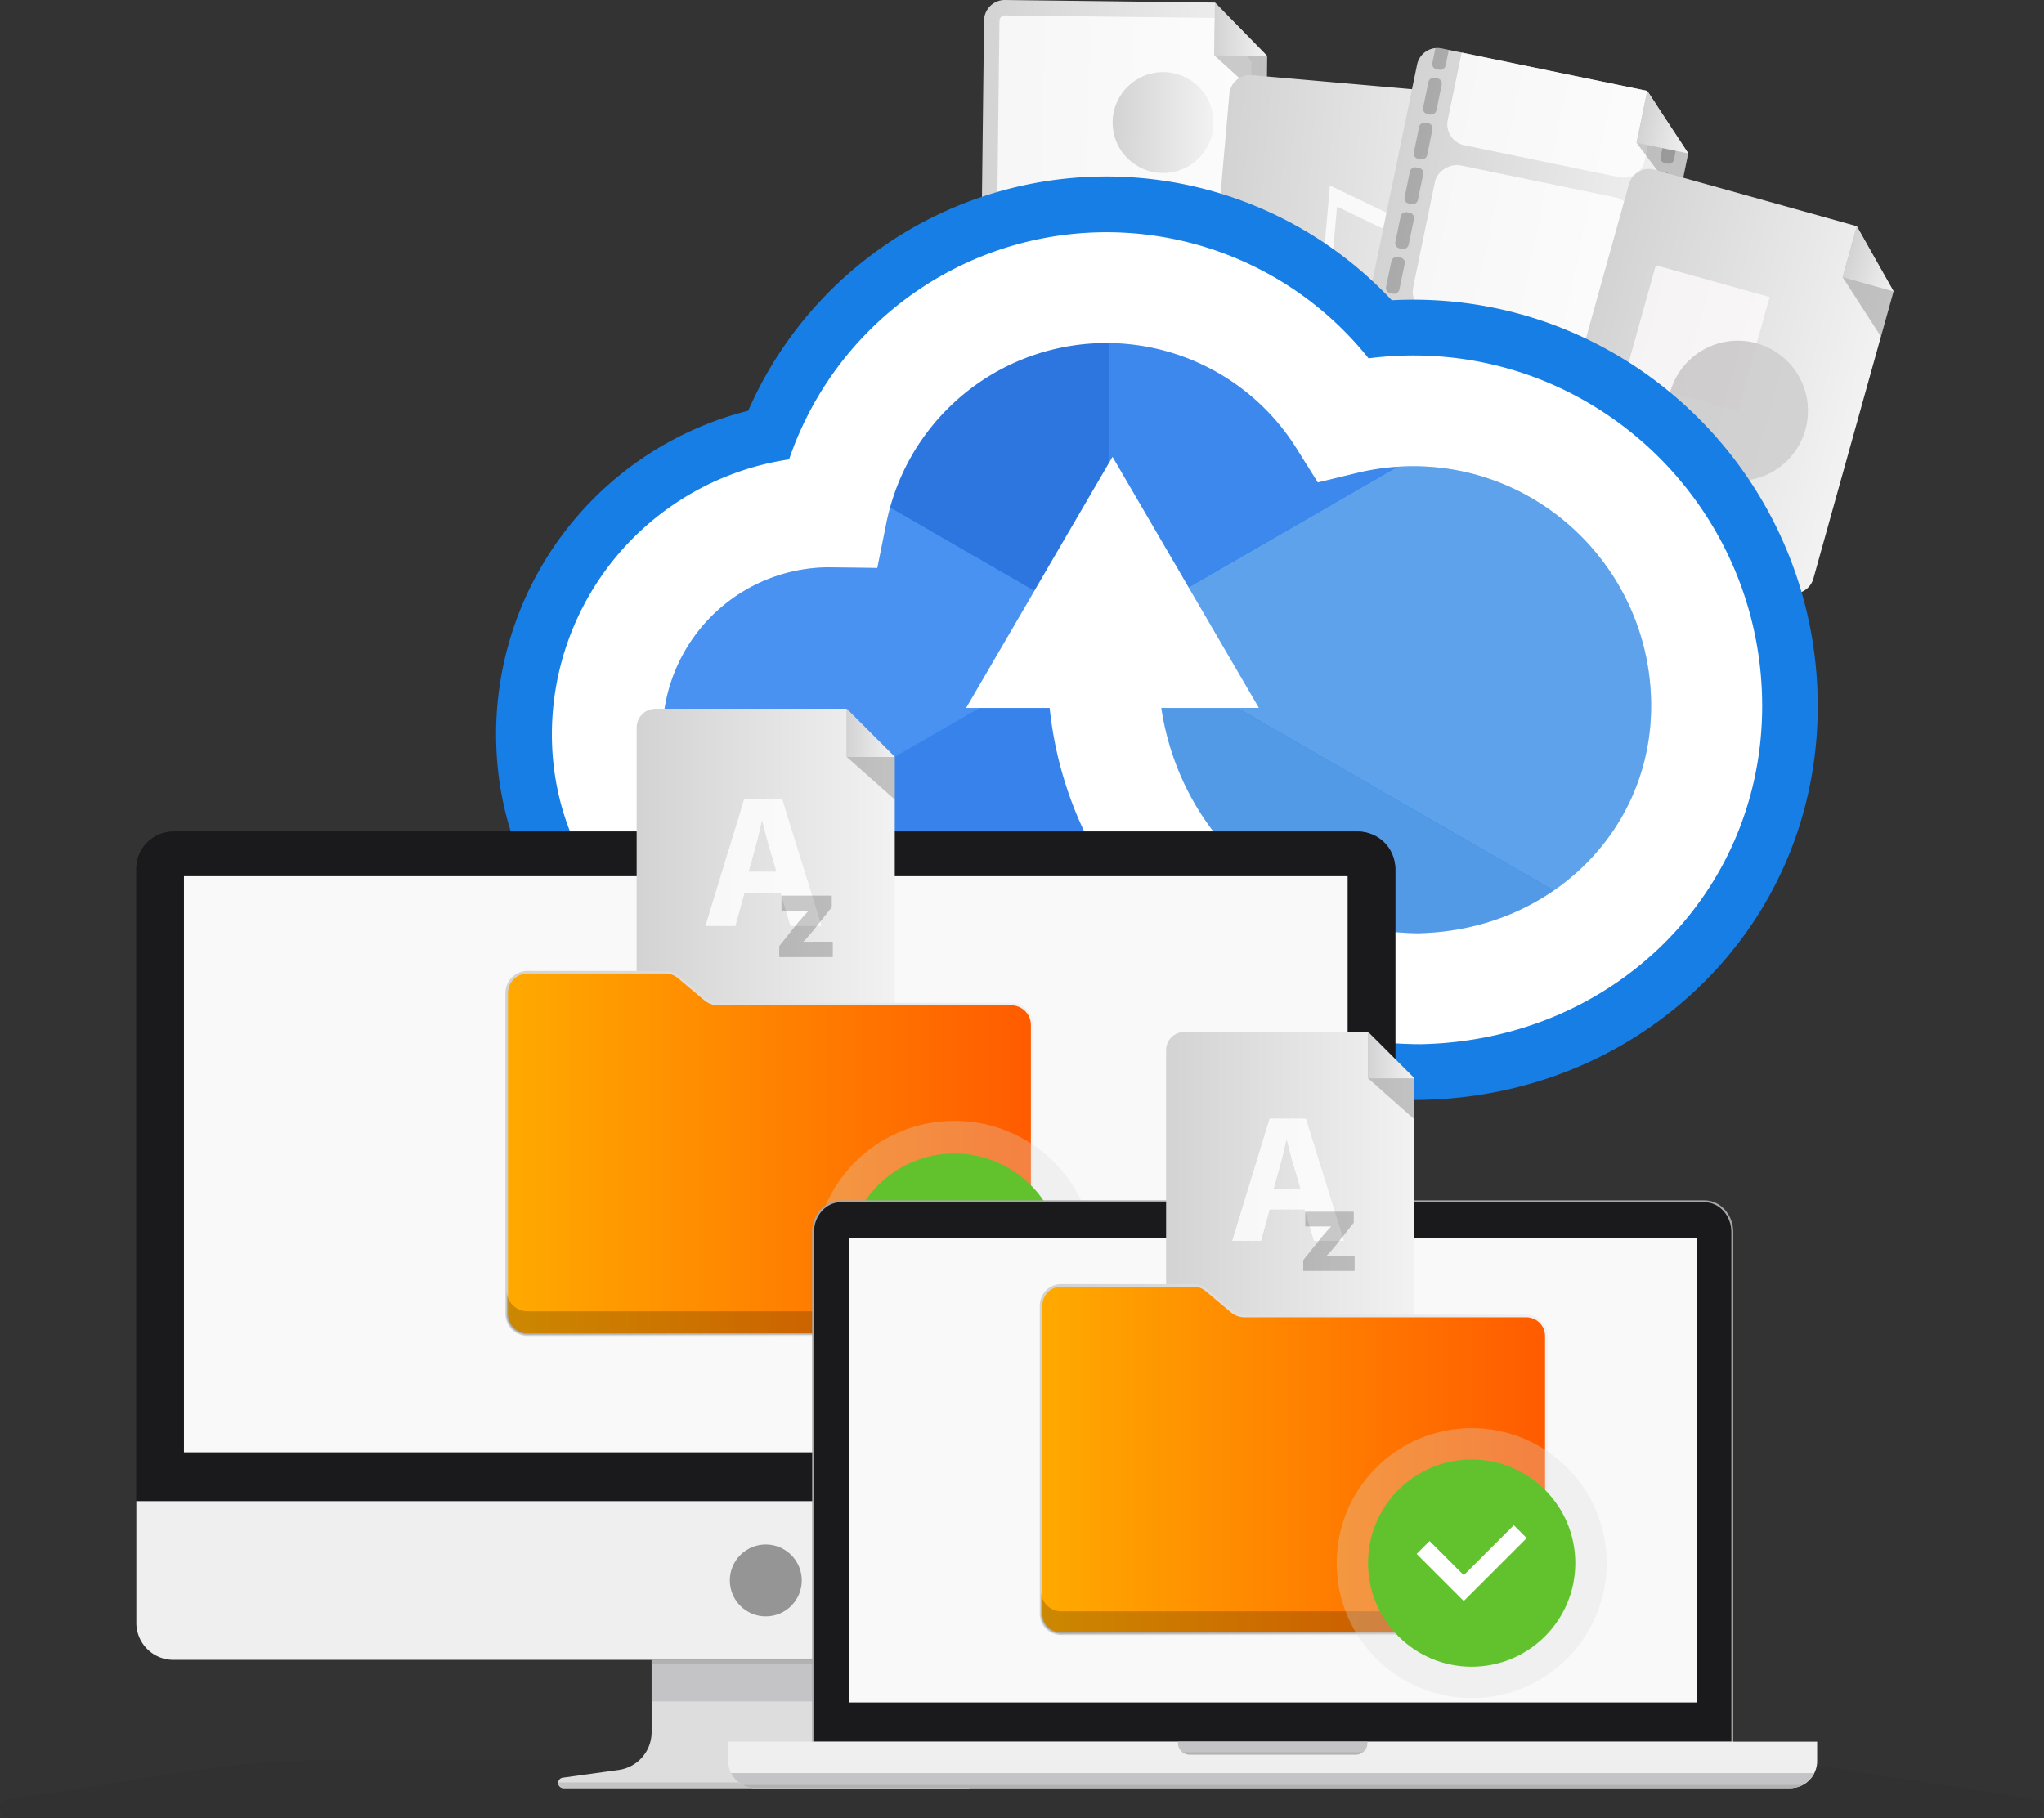 <svg xmlns="http://www.w3.org/2000/svg" xmlns:xlink="http://www.w3.org/1999/xlink" viewBox="0 0 795.54 707.84">
  <rect x="0" y="0" width="795.54" height="707.84" fill="#333333" stroke="none"/>
  <defs>
    <linearGradient id="a" x1="387.35" y1="366.68" x2="497.69" y2="366.68" gradientTransform="translate(-0.75 -299.01) rotate(0.68)" gradientUnits="userSpaceOnUse">
      <stop offset="0" stop-color="#d3d3d3"/>
      <stop offset="1" stop-color="#f2f2f2"/>
    </linearGradient>
    <linearGradient id="b" x1="477.16" y1="304.66" x2="497.73" y2="304.66" xlink:href="#a"/>
    <linearGradient id="c" x1="398.59" y1="397.77" x2="486.45" y2="397.77" xlink:href="#a"/>
    <linearGradient id="d" x1="437.87" y1="341.32" x2="477.16" y2="341.32" xlink:href="#a"/>
    <linearGradient id="e" x1="181.47" y1="313.27" x2="291.81" y2="313.27" gradientTransform="translate(319.52 -227.37) rotate(5.03)" xlink:href="#a"/>
    <linearGradient id="f" x1="271.28" y1="251.25" x2="291.85" y2="251.25" gradientTransform="translate(319.52 -227.37) rotate(5.03)" xlink:href="#a"/>
    <linearGradient id="g" x1="-218.74" y1="219.12" x2="-108.4" y2="219.12" gradientTransform="translate(797.09 -82.28) rotate(11.67)" xlink:href="#a"/>
    <linearGradient id="h" x1="-128.93" y1="157.1" x2="-108.36" y2="157.1" gradientTransform="translate(797.09 -82.28) rotate(11.67)" xlink:href="#a"/>
    <linearGradient id="i" x1="-409.92" y1="227.33" x2="-299.58" y2="227.33" gradientTransform="translate(1072.71 24.85) rotate(15.6)" xlink:href="#a"/>
    <linearGradient id="j" x1="-320.11" y1="165.31" x2="-299.54" y2="165.31" gradientTransform="translate(1072.71 24.85) rotate(15.6)" xlink:href="#a"/>
    <linearGradient id="k" x1="247.79" y1="341.76" x2="348.25" y2="341.76" gradientTransform="matrix(1, 0, 0, 1, 0, 0)" xlink:href="#a"/>
    <linearGradient id="l" x1="329.55" y1="285.3" x2="348.28" y2="285.3" gradientTransform="matrix(1, 0, 0, 1, 0, 0)" xlink:href="#a"/>
    <linearGradient id="m" x1="197.2" y1="449.02" x2="401.71" y2="449.02" gradientUnits="userSpaceOnUse">
      <stop offset="0" stop-color="#fa0"/>
      <stop offset="1" stop-color="#ff5b00"/>
    </linearGradient>
    <linearGradient id="n" x1="196.7" y1="449.02" x2="402.21" y2="449.02" gradientTransform="matrix(1, 0, 0, 1, 0, 0)" xlink:href="#a"/>
    <linearGradient id="o" x1="453.86" y1="465.04" x2="550.45" y2="465.04" gradientTransform="matrix(1, 0, 0, 1, 0, 0)" xlink:href="#a"/>
    <linearGradient id="p" x1="532.47" y1="410.76" x2="550.48" y2="410.76" gradientTransform="matrix(1, 0, 0, 1, 0, 0)" xlink:href="#a"/>
    <linearGradient id="q" x1="405.23" y1="568.16" x2="601.85" y2="568.16" xlink:href="#m"/>
    <linearGradient id="r" x1="404.73" y1="568.16" x2="602.35" y2="568.16" gradientTransform="matrix(1, 0, 0, 1, 0, 0)" xlink:href="#a"/>
  </defs>
  <title>Backup_all_devices</title>
  <g>
    <g>
      <g>
        <path d="M472.85,1,391.17,0A8.08,8.08,0,0,0,383,8l-1.53,128.49a8.09,8.09,0,0,0,8,8.18l94.17,1.12a8.09,8.09,0,0,0,8.18-8l1.37-116Z" fill-rule="evenodd" fill="url(#a)"/>
        <path d="M389.52,138.67a2.09,2.09,0,0,1-2.06-2.11L389,8.06A2.08,2.08,0,0,1,391.1,6l83.28,1,12.77,17.2L485.8,137.72a2.08,2.08,0,0,1-2.11,2.06Z" fill="#fff" fill-rule="evenodd" opacity="0.8"/>
        <g>
          <polygon points="472.88 1 472.64 21.57 492.99 40.07 493.21 21.82 472.88 1" fill-rule="evenodd" opacity="0.2"/>
          <polygon points="472.88 1 472.64 21.57 493.21 21.82 472.88 1" fill-rule="evenodd" fill="url(#b)"/>
        </g>
        <polygon points="481 99.88 451.72 84.09 436 94.7 408.52 74.64 393.3 86.09 392.75 132.47 480.61 133.51 481 99.88" fill-rule="evenodd" fill="url(#c)"/>
        <circle cx="452.68" cy="47.71" r="19.64" fill="url(#d)"/>
      </g>
      <g>
        <g>
          <path d="M568.6,36.4l-81.37-7.15a8.07,8.07,0,0,0-8.76,7.34l-11.26,128a8.08,8.08,0,0,0,7.34,8.76l93.81,8.26a8.08,8.08,0,0,0,8.76-7.35L587.29,58.7Z" fill-rule="evenodd" fill="url(#e)"/>
          <g>
            <polygon points="568.63 36.44 566.83 56.93 585.72 76.92 587.32 58.73 568.63 36.44" fill-rule="evenodd" opacity="0.2"/>
            <polygon points="568.63 36.44 566.83 56.93 587.32 58.73 568.63 36.44" fill-rule="evenodd" fill="url(#f)"/>
          </g>
        </g>
        <path d="M517.61,72.23l-3.43,39a14.94,14.94,0,0,0-6.39-1.95c-5.51-.49-10.2,1.68-10.48,4.84s4,6.11,9.47,6.6S517,119,517.26,115.88l3.12-35.46,27.06,13-3.13,35.62a15,15,0,0,0-6.39-2c-5.51-.48-10.2,1.69-10.48,4.85s4,6.11,9.48,6.59,10.2-1.68,10.48-4.84l4-45.23Z" fill="#fff" fill-rule="evenodd" opacity="0.8"/>
      </g>
      <g>
        <path d="M641.1,35.38l-80-16.52a8.09,8.09,0,0,0-9.56,6.28L525.55,151a8.09,8.09,0,0,0,6.28,9.56l92.23,19a8.08,8.08,0,0,0,9.55-6.28L657.08,59.69Z" fill-rule="evenodd" fill="url(#g)"/>
        <g opacity="0.8">
          <rect x="563.34" y="60.09" width="58.47" height="78.27" rx="8.32" transform="translate(375.54 659.49) rotate(-78.33)" fill="#fff"/>
          <path d="M641.1,35.38,568.89,20.47l-5.42,26.24a8.34,8.34,0,0,0,6.46,9.83L630.28,69a8.37,8.37,0,0,0,9.84-6.47l4.5-21.8Z" fill="#fff"/>
          <path d="M616.27,178l5.42-26.23a8.34,8.34,0,0,0-6.47-9.84l-60.34-12.46a8.34,8.34,0,0,0-9.84,6.47l-5.42,26.23Z" fill="#fff"/>
        </g>
        <g opacity="0.2">
          <rect x="539.51" y="87.11" width="14.36" height="5.28" rx="2.02" transform="translate(348.22 606.99) rotate(-78.33)"/>
          <rect x="528.71" y="139.43" width="14.36" height="5.28" rx="2.02" transform="translate(288.36 638.14) rotate(-78.33)"/>
          <rect x="535.91" y="104.55" width="14.36" height="5.28" rx="2.02" transform="translate(328.27 617.37) rotate(-78.33)"/>
          <rect x="532.31" y="121.99" width="14.36" height="5.28" rx="2.02" transform="translate(308.31 627.76) rotate(-78.33)"/>
          <path d="M531.83,160.55l2.81.58,1.27-6.15a2,2,0,0,0-1.56-2.38l-1.22-.25a2,2,0,0,0-2.38,1.56l-1.2,5.79A8,8,0,0,0,531.83,160.55Z"/>
          <rect x="550.32" y="34.8" width="14.36" height="5.28" rx="2.02" transform="translate(408.07 575.84) rotate(-78.33)"/>
          <rect x="543.11" y="69.67" width="14.36" height="5.28" rx="2.02" transform="translate(368.17 596.6) rotate(-78.33)"/>
          <path d="M563.91,19.44l-2.81-.58a8,8,0,0,0-2.43-.13l-1.2,5.79A2,2,0,0,0,559,26.9l1.22.25a2,2,0,0,0,2.38-1.56Z"/>
          <rect x="546.71" y="52.23" width="14.36" height="5.28" rx="2.02" transform="translate(388.12 586.22) rotate(-78.33)"/>
        </g>
        <g opacity="0.2">
          <rect x="628.37" y="123.65" width="14.36" height="5.28" rx="2.02" transform="translate(383.32 723.16) rotate(-78.33)"/>
          <rect x="621.17" y="158.53" width="14.36" height="5.28" rx="2.02" transform="matrix(0.2, -0.98, 0.98, 0.2, 343.42, 743.92)"/>
          <rect x="624.77" y="141.09" width="14.36" height="5.28" rx="2.02" transform="translate(363.37 733.54) rotate(-78.33)"/>
          <rect x="631.97" y="106.21" width="14.36" height="5.28" rx="2.02" transform="translate(403.27 712.77) rotate(-78.33)"/>
          <rect x="639.18" y="71.33" width="14.36" height="5.28" rx="2.02" transform="translate(443.18 692) rotate(-78.33)"/>
          <path d="M650.27,49.33a2,2,0,0,0-1.85,1.61l-2.09,10.11a2,2,0,0,0,1.57,2.39l1.21.25a2,2,0,0,0,2.39-1.57l1.71-8.31Z"/>
          <path d="M624.06,179.59a7.88,7.88,0,0,0,3.17,0l1.14-5.53a2,2,0,0,0-1.56-2.39l-1.22-.25a2,2,0,0,0-2.38,1.57l-1.27,6.15Z"/>
          <rect x="635.57" y="88.77" width="14.36" height="5.28" rx="2.02" transform="translate(423.23 702.39) rotate(-78.33)"/>
        </g>
        <g>
          <polygon points="641.12 35.42 636.96 55.57 653.41 77.61 657.11 59.73 641.12 35.42" fill-rule="evenodd" opacity="0.2"/>
          <polygon points="641.12 35.42 636.96 55.57 657.11 59.73 641.12 35.42" fill-rule="evenodd" fill="url(#h)"/>
        </g>
      </g>
      <g>
        <path d="M722.68,88.05,644,66.08a8.08,8.08,0,0,0-10,5.61L599.48,195.46a8.09,8.09,0,0,0,5.62,10l90.7,25.33a8.08,8.08,0,0,0,10-5.62L737,113.39Z" fill-rule="evenodd" fill="url(#i)"/>
        <g>
          <polygon points="722.7 88.09 717.17 107.9 732.07 131.01 736.98 113.43 722.7 88.09" fill-rule="evenodd" opacity="0.2"/>
          <polygon points="722.7 88.09 717.17 107.9 736.98 113.43 722.7 88.09" fill-rule="evenodd" fill="url(#j)"/>
        </g>
        <g opacity="0.8">
          <g>
            <rect x="637.43" y="108.6" width="45.98" height="45.98" transform="translate(356.08 732.3) rotate(-74.4)" fill="#fff"/>
            <circle cx="676.38" cy="159.92" r="27.3" fill="#fff"/>
          </g>
          <g>
            <rect x="637.43" y="108.6" width="45.98" height="45.98" transform="translate(356.08 732.3) rotate(-74.4)" fill="#f4e6e6" opacity="0.2"/>
            <circle cx="676.38" cy="159.92" r="27.3" opacity="0.2"/>
          </g>
        </g>
      </g>
    </g>
    <g>
      <path d="M550.05,116.66q-4.18,0-8.37.22a152.14,152.14,0,0,0-250.47,43,130,130,0,0,0-98.13,126c0,35,13.9,67.11,39.14,90.51,24,22.27,56.15,34.54,90.46,34.54H476.83c23,10.79,50.1,17.27,73.22,17.27,41.91,0,81.16-15.38,110.54-43.31,30.24-28.74,46.89-67.82,46.89-110C707.48,187.6,636.86,116.66,550.05,116.66Z" fill="#167ee5"/>
      <g>
        <path d="M431.48,346v-5.19a149,149,0,0,1-23-65.26H381.27L321.85,309.9l-40.2,23.2c11,8.16,25.18,12.94,41,12.94Z" fill="#3883eb" fill-rule="evenodd"/>
        <path d="M381.27,275.59H376l26.61-45.65-56.14-32.42q-.83,3-1.44,6l-3.53,17.57-18.82-.25a64.94,64.94,0,0,0-64.75,65,58,58,0,0,0,23.73,47.27l40.19-23.2Z" fill="#4992f1" fill-rule="evenodd"/>
        <path d="M550.05,181.51c-2.06,0-4.13.07-6.18.21l-2.76,1.59-78.5,45.32,27.38,47h-8.3l123.08,71.06a86.63,86.63,0,0,0,37.86-71.84C642.63,223.36,601.1,181.51,550.05,181.51Z" fill="#5ea2eb" fill-rule="evenodd"/>
        <path d="M552.54,363.3l.54,0a95.54,95.54,0,0,0,51.69-16.62L481.69,275.59H452C459.55,325.73,501,363.1,552.54,363.3Z" fill="#5299e6" fill-rule="evenodd"/>
        <path d="M346.47,197.52l56.14,32.42,28.87-49.51V133.54a87.33,87.33,0,0,0-85,64Z" fill="#2e76df" fill-rule="evenodd"/>
        <path d="M543.87,181.72a93.39,93.39,0,0,0-15.79,2.41l-15.14,3.68-8.27-13.2a87.21,87.21,0,0,0-73.19-41.07v46.88l1.52-2.59,29.61,50.8Z" fill="#3d88ed" fill-rule="evenodd"/>
      </g>
      <path d="M553.08,363.26c50.46-1.48,89.55-39.8,89.55-88.46,0-51.44-41.53-93.3-92.58-93.3a93.45,93.45,0,0,0-22,2.63l-15.14,3.68-8.27-13.2A87.31,87.31,0,0,0,345,203.52l-3.53,17.57-18.82-.25a65,65,0,0,0-64.76,65c0,34.33,27.84,60.21,64.76,60.21h86.15a138.7,138.7,0,0,0,36.32,43.17H322.68C293.85,389.21,267,379,247,360.44c-20.76-19.25-32.2-45.75-32.2-74.61a108.27,108.27,0,0,1,92.32-107,130.51,130.51,0,0,1,225.54-39.34,137.4,137.4,0,0,1,17.44-1.12c74.86,0,135.75,61.22,135.75,136.47,0,72.79-57.95,130-132.53,131.64l-.91,0c-40.13-.16-77.13-15.94-104.18-44.44a147.86,147.86,0,0,1-39.7-86.45H376l57-97.77,57,97.77H452c7.55,50.14,49,87.51,100.54,87.71Z" fill="#fff"/>
    </g>
    <path d="M791.45,707.84H4.09c-5,0-5.63-6.64-.68-7.41l72.27-11.21a332.33,332.33,0,0,1,51.12-3.94H668.74a332.33,332.33,0,0,1,51.12,3.94l72.28,11.21C797.08,701.2,796.46,707.84,791.45,707.84Z" fill-rule="evenodd" opacity="0.05"/>
    <g>
      <g>
        <path d="M376.94,692l-21.66-3a14.85,14.85,0,0,1-12.79-14.71v-53.5H253.61v53.5a14.86,14.86,0,0,1-12.79,14.71l-21.66,3a2.06,2.06,0,0,0,.29,4.11h157.2a2.06,2.06,0,0,0,.29-4.11Z" fill="#ddd"/>
        <rect x="253.61" y="629.98" width="88.88" height="32.33" fill="#c4c4c6"/>
        <rect x="253.61" y="615.23" width="88.88" height="32.33" fill="#b2b2b2"/>
        <rect x="53.05" y="323.72" width="490" height="322.43" rx="14.45" fill="#1a1a1c"/>
        <path d="M53.05,584.31V631.7A14.45,14.45,0,0,0,67.5,646.15H528.6a14.45,14.45,0,0,0,14.45-14.45V584.31Z" fill="#efefef"/>
        <path d="M543.05,584.31V338.17a14.45,14.45,0,0,0-14.45-14.45H67.5a14.45,14.45,0,0,0-14.45,14.45V584.31Z" fill="#1a1a1c"/>
        <rect x="71.59" y="341.09" width="452.92" height="224.26" fill="#f9f9f9"/>
        <circle cx="298.05" cy="615.23" r="14" fill="#959596"/>
        <path d="M217.38,694a2.07,2.07,0,0,0,2.07,2.06h157.2a2.07,2.07,0,0,0,2.07-2.06.51.51,0,0,0,0-.13H217.39S217.38,694,217.38,694Z" fill="#c4c4c6"/>
      </g>
      <g>
        <g>
          <g>
            <path d="M329.52,275.9H255.15a7.36,7.36,0,0,0-7.36,7.36v117a7.35,7.35,0,0,0,7.36,7.36h85.74a7.35,7.35,0,0,0,7.36-7.36V294.63Z" fill-rule="evenodd" fill="url(#k)"/>
            <g>
              <polygon points="329.56 275.93 329.56 294.66 348.28 311.28 348.28 294.66 329.56 275.93" fill-rule="evenodd" opacity="0.2"/>
              <polygon points="329.56 275.93 329.56 294.66 348.28 294.66 329.56 275.93" fill-rule="evenodd" fill="url(#l)"/>
            </g>
          </g>
          <g opacity="0.8">
            <path d="M289.71,347.73l-3.52,12.69H274.6L289.71,311h14.66l15.32,49.42h-12l-3.81-12.69Zm12.53-8.36-3.07-10.48c-.88-2.93-1.76-6.6-2.5-9.53h-.14c-.74,2.93-1.47,6.67-2.28,9.53l-2.93,10.48Z" fill="#fff" fill-rule="evenodd"/>
            <path d="M289.71,347.73l-3.52,12.69H274.6L289.71,311h14.66l15.32,49.42h-12l-3.81-12.69Zm12.53-8.36-3.07-10.48c-.88-2.93-1.76-6.6-2.5-9.53h-.14c-.74,2.93-1.47,6.67-2.28,9.53l-2.93,10.48Z" fill="#fff" fill-rule="evenodd" opacity="0.8"/>
          </g>
          <g opacity="0.2">
            <path d="M303.36,368.29l7.51-9.4c1.36-1.61,2.43-2.78,3.8-4.24v-.1H304.19v-5.84h19.49v4.43l-7.16,9c-1.32,1.56-2.54,3.07-3.9,4.39v.09h11.45v5.9H303.36Z" fill-rule="evenodd"/>
            <path d="M303.36,368.29l7.51-9.4c1.36-1.61,2.43-2.78,3.8-4.24v-.1H304.19v-5.84h19.49v4.43l-7.16,9c-1.32,1.56-2.54,3.07-3.9,4.39v.09h11.45v5.9H303.36Z"/>
          </g>
        </g>
        <g>
          <g>
            <path d="M393.6,519.56H205.32a8.12,8.12,0,0,1-8.12-8.12V386.59a8.12,8.12,0,0,1,8.12-8.12h53.62a8.13,8.13,0,0,1,5.21,1.9l10.26,8.6a8.15,8.15,0,0,0,5.21,1.9h114a8.11,8.11,0,0,1,8.11,8.11V511.44A8.12,8.12,0,0,1,393.6,519.56Z" stroke-miterlimit="10" fill-rule="evenodd" fill="url(#m)" stroke="url(#n)"/>
            <path d="M393.6,510.47H205.32a8.12,8.12,0,0,1-8.12-8.12v9.09a8.12,8.12,0,0,0,8.12,8.12H393.6a8.12,8.12,0,0,0,8.11-8.12v-9.09A8.12,8.12,0,0,1,393.6,510.47Z" fill-rule="evenodd" opacity="0.2"/>
          </g>
          <g>
            <circle cx="371.49" cy="490.96" r="54.65" fill="#dbdbdb" opacity="0.3"/>
            <circle cx="371.49" cy="490.96" r="41.94" fill="#62c22d"/>
            <polygon points="393.76 480.83 388.54 475.61 368.28 495.86 354.44 482.02 349.21 487.25 368.28 506.31 368.28 506.31 368.28 506.31 393.76 480.83" fill="#fff" fill-rule="evenodd"/>
          </g>
        </g>
      </g>
    </g>
    <g>
      <g>
        <path d="M316.09,678.74V479.64c0-6.83,5.05-12.38,11.25-12.38h336c6.21,0,11.26,5.55,11.26,12.38v199.1Z" fill="#a6a6a6"/>
        <path d="M673.86,678V479.64c0-6.43-4.71-11.65-10.53-11.65h-336c-5.81,0-10.52,5.22-10.52,11.65V678Z" fill="#1a1a1c"/>
        <rect x="330.32" y="481.99" width="330.03" height="180.73" fill="#f9f9f9"/>
        <g>
          <path d="M283.43,685.55a10.51,10.51,0,0,0,10.51,10.51h402.8a10.51,10.51,0,0,0,10.51-10.51V678H283.43Z" fill="#efefef"/>
          <path d="M458.48,678.58a4.44,4.44,0,0,0,4.43,4.43h64.86a4.44,4.44,0,0,0,4.43-4.43,5.1,5.1,0,0,0,0-.57H458.52A3.48,3.48,0,0,0,458.48,678.58Z" fill="#c4c4c6"/>
          <path d="M284.54,690.24a10.49,10.49,0,0,0,9.4,5.82h402.8a10.5,10.5,0,0,0,9.4-5.82Z" fill="#c4c4c6"/>
          <path d="M460.24,682.1a4.37,4.37,0,0,0,2.67.91h64.86a4.37,4.37,0,0,0,2.67-.91Z" fill="#b2b2b2"/>
          <path d="M289.05,694.85a10.44,10.44,0,0,0,4.89,1.21h402.8a10.44,10.44,0,0,0,4.89-1.21Z" fill="#b2b2b2"/>
        </g>
      </g>
      <g>
        <g>
          <g>
            <path d="M532.44,401.72h-71.5a7.08,7.08,0,0,0-7.08,7.08V521.29a7.08,7.08,0,0,0,7.08,7.07h82.43a7.08,7.08,0,0,0,7.08-7.07V419.73Z" fill-rule="evenodd" fill="url(#o)"/>
            <g>
              <polygon points="532.47 401.75 532.47 419.76 550.48 435.74 550.48 419.76 532.47 401.75" fill-rule="evenodd" opacity="0.2"/>
              <polygon points="532.47 401.75 532.47 419.76 550.48 419.76 532.47 401.75" fill-rule="evenodd" fill="url(#p)"/>
            </g>
          </g>
          <g opacity="0.8">
            <path d="M494.16,470.78,490.78,483H479.64l14.52-47.51h14.1L523,483H511.43l-3.66-12.2Zm12.06-8-3-10.08c-.85-2.82-1.69-6.35-2.4-9.17h-.14c-.71,2.82-1.41,6.42-2.19,9.17l-2.82,10.08Z" fill="#fff" fill-rule="evenodd"/>
            <path d="M494.16,470.78,490.78,483H479.64l14.52-47.51h14.1L523,483H511.43l-3.66-12.2Zm12.06-8-3-10.08c-.85-2.82-1.69-6.35-2.4-9.17h-.14c-.71,2.82-1.41,6.42-2.19,9.17l-2.82,10.08Z" fill="#fff" fill-rule="evenodd" opacity="0.8"/>
          </g>
          <g opacity="0.2">
            <path d="M507.29,490.55l7.22-9c1.31-1.55,2.34-2.67,3.65-4.08v-.09H508.09v-5.62h18.73V476l-6.88,8.67c-1.27,1.49-2.44,3-3.75,4.21V489h11v5.67H507.29Z" fill-rule="evenodd"/>
            <path d="M507.29,490.55l7.22-9c1.31-1.55,2.34-2.67,3.65-4.08v-.09H508.09v-5.62h18.73V476l-6.88,8.67c-1.27,1.49-2.44,3-3.75,4.21V489h11v5.67H507.29Z"/>
          </g>
        </g>
        <g>
          <g>
            <path d="M594.05,636H413a7.81,7.81,0,0,1-7.8-7.81v-120a7.8,7.8,0,0,1,7.8-7.8h51.55a7.8,7.8,0,0,1,5,1.82l9.86,8.27a7.78,7.78,0,0,0,5,1.82H594.05a7.8,7.8,0,0,1,7.8,7.8V628.17A7.81,7.81,0,0,1,594.05,636Z" stroke-miterlimit="10" fill-rule="evenodd" fill="url(#q)" stroke="url(#r)"/>
            <path d="M594.05,627.24H413a7.81,7.81,0,0,1-7.8-7.81v8.74A7.81,7.81,0,0,0,413,636h181a7.81,7.81,0,0,0,7.8-7.81v-8.74A7.81,7.81,0,0,1,594.05,627.24Z" fill-rule="evenodd" opacity="0.2"/>
          </g>
          <g>
            <circle cx="572.79" cy="608.48" r="52.54" fill="#dbdbdb" opacity="0.3"/>
            <circle cx="572.79" cy="608.48" r="40.33" fill="#62c22d"/>
            <polygon points="594.21 598.75 589.18 593.72 569.71 613.19 556.4 599.89 551.37 604.91 569.7 623.24 569.71 623.24 569.71 623.24 594.21 598.75" fill="#fff" fill-rule="evenodd"/>
          </g>
        </g>
      </g>
    </g>
  </g>
</svg>
